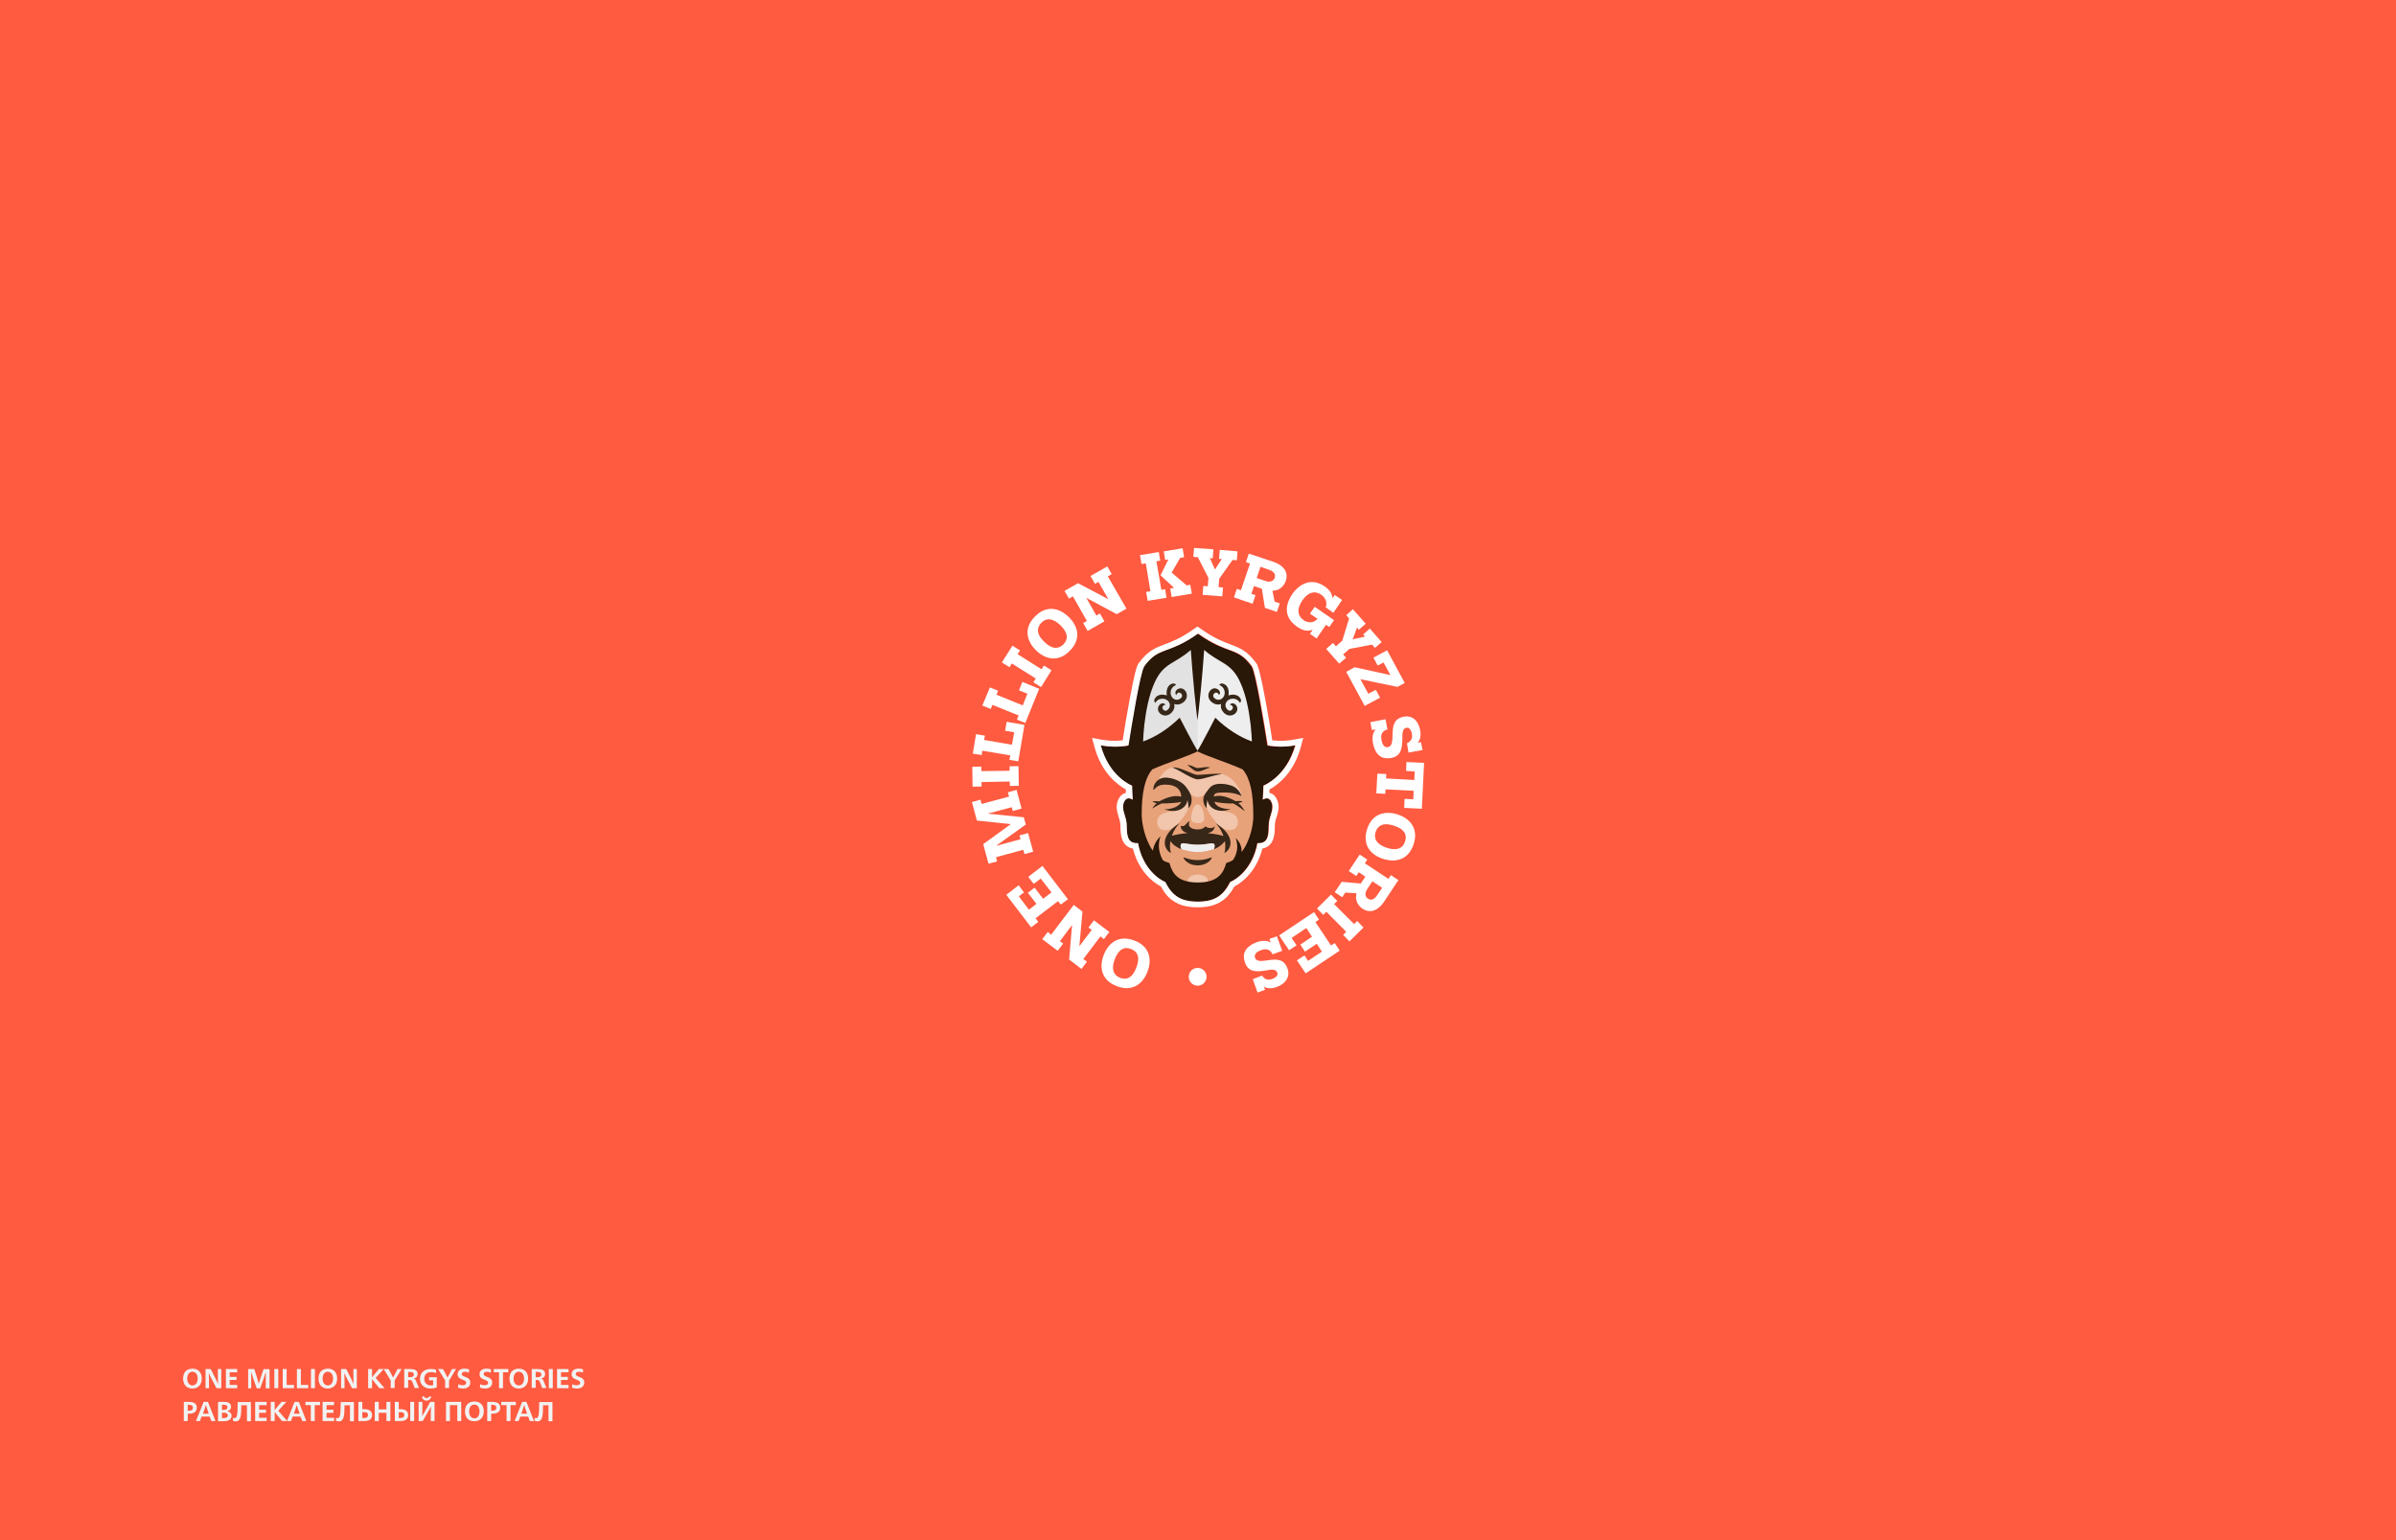 <?xml version="1.0" encoding="UTF-8"?> <svg xmlns="http://www.w3.org/2000/svg" viewBox="0 0 1400 900"> <path d="m0 0h1400v900h-1400z" fill="#ff5b41"></path> <g fill="#f1f2f2"> <path d="m117.9 805.6c0 3.6-2.2 5.8-5.5 5.8s-5.4-2.2-5.4-5.8c0-3.7 2-5.8 5.6-5.8 3.2 0 5.3 2.2 5.3 5.8zm-8.5 0c0 2.4 1.2 4 3.1 4 1.8 0 3-1.6 3-4 0-2.5-1.2-4-3.1-4-1.8 0-3 1.6-3 4z"></path> <path d="m127.3 800h2v11.2h-2.8l-2.9-5.5c-.6-1.1-1.3-2.7-1.6-3.4 0 .7.1 2.7.1 3.7v5.2h-2v-11.2h3l2.8 5.5c.4.8 1.2 2.5 1.5 3.3 0-.8-.1-3-.1-4.1z"></path> <path d="m132 800h6.6v1.9h-4.4v2.7h4v1.8h-4v2.9h4.4v1.9h-6.6z"></path> <path d="m150.3 805.4c.3.9.7 2.3.9 3.3.3-1 .7-2.4 1-3.3l1.8-5.3h3.5v11.2h-2.2v-5.5c0-1.1 0-2.8 0-4.1-.3 1.1-.8 2.7-1.1 3.5l-2.2 6.1h-2l-2.1-6c-.2-.5-.8-2.7-1.1-3.6v4.1 5.5h-1.8v-11.3h3.6z"></path> <path d="m160.3 800h2.3v11.2h-2.3z"></path> <path d="m165.2 800h2.3v9.3h4.3v1.9h-6.6z"></path> <path d="m173.5 800h2.3v9.3h4.3v1.9h-6.6z"></path> <path d="m181.7 800h2.3v11.2h-2.3z"></path> <path d="m197 805.6c0 3.6-2.2 5.8-5.5 5.8s-5.4-2.2-5.4-5.8c0-3.7 2-5.8 5.6-5.8 3.2 0 5.3 2.2 5.3 5.8zm-8.5 0c0 2.4 1.2 4 3.1 4 1.8 0 3-1.6 3-4 0-2.5-1.2-4-3.1-4-1.8 0-3 1.6-3 4z"></path> <path d="m206.5 800h2v11.2h-2.8l-2.9-5.5c-.6-1.1-1.3-2.7-1.6-3.4 0 .7.1 2.7.1 3.7v5.2h-2v-11.2h3l2.8 5.5c.4.8 1.2 2.5 1.5 3.3 0-.8-.1-3-.1-4.1z"></path> <path d="m217.4 811.2h-2.3v-11.2h2.3v4.9c.4-.6 1.5-1.9 1.9-2.4l2.1-2.5h2.8l-4.7 5.2 5.2 6h-3l-2.5-3c-.4-.5-1.2-1.5-1.8-2.4z"></path> <path d="m227 800 1.3 2.3c.4.7 1.1 2.1 1.4 2.7.3-.6 1-2 1.4-2.7l1.2-2.3h2.4l-4.1 6.7v4.4h-2.3v-4.4l-4.1-6.7z"></path> <path d="m236.2 800h3.2c2.8 0 4.6.6 4.6 2.9 0 1.5-.9 2.4-2.3 2.6.8.2 1.1.7 1.4 1.5l1.7 4.1h-2.5l-1.2-3.2c-.5-1.2-.7-1.5-2-1.5h-.6v4.6h-2.3zm2.3 4.8h.7c1.8 0 2.6-.4 2.6-1.6s-1-1.5-2.6-1.5h-.7z"></path> <path d="m254.8 802.4c-.7-.4-1.8-.6-3-.6-2.4 0-3.9 1.5-3.9 3.9 0 2.3 1.4 3.9 3.9 3.9.5 0 1 0 1.3-.2v-2.8h-2.4v-1.8h4.5v6c-1.2.4-2.5.6-3.8.6-3.4 0-6-2.2-6-5.7s2.5-5.7 6.3-5.7c1.1 0 2.2.1 3.1.4z"></path> <path d="m258.8 800 1.3 2.3c.4.7 1.1 2.1 1.4 2.7.3-.6 1-2 1.4-2.7l1.2-2.3h2.4l-4.1 6.7v4.4h-2.3v-4.4l-4.1-6.7z"></path> <path d="m274 802.1c-.9-.4-1.6-.5-2.3-.5-1.2 0-1.9.5-1.9 1.3 0 .7.4 1.1 2 1.7 2.1.7 3 1.7 3 3.3 0 2.1-1.6 3.5-4.2 3.5-1.1 0-2-.2-3-.5l.2-2c1 .5 1.8.6 2.6.6 1.2 0 2-.5 2-1.4 0-.8-.5-1.3-2.2-1.9-2-.7-2.8-1.6-2.8-3.2 0-2 1.6-3.2 4-3.2 1 0 1.8.1 2.7.4z"></path> <path d="m286.8 802.1c-.9-.4-1.6-.5-2.3-.5-1.2 0-1.9.5-1.9 1.3 0 .7.4 1.1 2 1.7 2.1.7 3 1.7 3 3.3 0 2.1-1.6 3.5-4.2 3.5-1.1 0-2-.2-3-.5l.2-2c1 .5 1.8.6 2.6.6 1.2 0 2-.5 2-1.4 0-.8-.5-1.3-2.2-1.9-2-.7-2.8-1.6-2.8-3.2 0-2 1.6-3.2 4-3.2 1 0 1.8.1 2.7.4z"></path> <path d="m297 801.9h-3.1v9.3h-2.3v-9.3h-3.1v-1.9h8.5z"></path> <path d="m308.6 805.6c0 3.6-2.2 5.8-5.5 5.8s-5.4-2.2-5.4-5.8c0-3.7 2-5.8 5.6-5.8 3.2 0 5.3 2.2 5.3 5.8zm-8.5 0c0 2.4 1.2 4 3.1 4 1.8 0 3-1.6 3-4 0-2.5-1.2-4-3.1-4-1.8 0-3 1.6-3 4z"></path> <path d="m310.7 800h3.2c2.8 0 4.6.6 4.6 2.9 0 1.5-.9 2.4-2.3 2.6.8.2 1.1.7 1.4 1.5l1.7 4.1h-2.5l-1.2-3.2c-.5-1.2-.7-1.5-2-1.5h-.6v4.6h-2.3zm2.3 4.8h.7c1.8 0 2.6-.4 2.6-1.6s-1-1.5-2.6-1.5h-.7z"></path> <path d="m320.7 800h2.3v11.2h-2.3z"></path> <path d="m325.6 800h6.6v1.9h-4.4v2.7h4v1.8h-4v2.9h4.4v1.9h-6.7v-11.2z"></path> <path d="m340.6 802.1c-.9-.4-1.6-.5-2.3-.5-1.2 0-1.9.5-1.9 1.3 0 .7.4 1.1 2 1.7 2.1.7 3 1.7 3 3.3 0 2.1-1.6 3.5-4.2 3.5-1.1 0-2-.2-3-.5l.2-2c1 .5 1.8.6 2.6.6 1.2 0 2-.5 2-1.4 0-.8-.5-1.3-2.2-1.9-2-.7-2.8-1.6-2.8-3.2 0-2 1.6-3.2 4-3.2 1 0 1.8.1 2.7.4z"></path> <path d="m107.5 819.2h2.8c2.5 0 4.7.7 4.7 3.4s-2.1 3.5-4.7 3.5h-.6v4.3h-2.3v-11.2zm2.6 5.2c1.5 0 2.6-.3 2.6-1.8 0-1.3-.9-1.7-2.6-1.7h-.4v3.5z"></path> <path d="m119 819.2h2.5l4.4 11.2h-2.4l-1-2.6h-4.7l-1 2.6h-2.3zm3 6.9-.9-2.6c-.2-.7-.6-2-.8-2.5-.2.6-.6 1.9-.8 2.5l-.9 2.6z"></path> <path d="m127.5 819.2h3.4c2.5 0 4.1.8 4.1 2.9 0 1.3-.8 2.2-2.3 2.6 1.6.2 2.6 1.2 2.6 2.7 0 2.3-2.2 3.1-4.4 3.1h-3.5v-11.3zm2.8 4.7c1.5 0 2.6-.3 2.6-1.5s-1.1-1.5-2.4-1.5h-.8v3zm.1 4.8c1.8 0 2.7-.5 2.7-1.6s-.9-1.6-2.8-1.6h-.6v3.2z"></path> <path d="m136.1 830.3.1-1.8c.3.1.6.2.9.2 1.6 0 1.7-2.4 1.8-9.4h7.7v11.2h-2.3v-9.3h-3.3c0 6.1-.3 9.4-3.3 9.4-.6-.1-1.2-.2-1.6-.3z"></path> <path d="m149.2 819.2h6.6v1.9h-4.4v2.7h4v1.8h-4v2.9h4.4v1.9h-6.7v-11.2z"></path> <path d="m160.5 830.4h-2.3v-11.2h2.3v4.9c.4-.6 1.5-1.9 1.9-2.4l2.1-2.5h2.8l-4.7 5.2 5.2 6h-3l-2.5-3c-.4-.5-1.2-1.5-1.8-2.4z"></path> <path d="m172.1 819.2h2.5l4.4 11.2h-2.4l-1-2.6h-4.6l-1 2.6h-2.3zm3 6.9-.9-2.6c-.2-.7-.6-2-.8-2.5-.2.6-.6 1.9-.8 2.5l-.9 2.6z"></path> <path d="m181.6 821.1h-3.1v-1.9h8.5v1.9h-3.1v9.3h-2.3z"></path> <path d="m188.6 819.2h6.6v1.9h-4.4v2.7h4v1.8h-4v2.9h4.4v1.9h-6.7v-11.2z"></path> <path d="m196.3 830.3.1-1.8c.3.1.6.2.9.2 1.6 0 1.7-2.4 1.8-9.4h7.7v11.2h-2.3v-9.3h-3.2c0 6.1-.3 9.4-3.3 9.4-.7-.1-1.3-.2-1.7-.3z"></path> <path d="m209.4 819.2h2.3v4.3h1.4c2.6 0 4.3 1.1 4.3 3.4s-1.7 3.5-4.3 3.5h-3.7zm3.5 9.4c1.2 0 2.1-.4 2.1-1.8 0-1.2-.8-1.6-2.3-1.6h-1v3.4z"></path> <path d="m219 819.2h2.3v4.4h4.5v-4.4h2.3v11.2h-2.3v-4.8h-4.5v4.8h-2.3z"></path> <path d="m230.7 819.2h2.3v4.3h1.2c2.6 0 4.3 1.1 4.3 3.4s-1.7 3.5-4.3 3.5h-3.5zm3.4 9.4c1.2 0 2.1-.4 2.1-1.8 0-1.2-.8-1.6-2.3-1.6h-.9v3.4zm5.6-9.4h2.3v11.2h-2.3z"></path> <path d="m244.6 819.2h2.2v4.1c0 1.2-.1 3.2-.1 4.3l4.7-8.4h2.5v11.2h-2.2v-4.1c0-1.2.1-3.2.1-4.3l-4.8 8.4h-2.4zm2-2.8 1-.6c.3.6.7 1.2 1.7 1.2s1.4-.6 1.7-1.2l1 .6c-.4.9-1.2 2.1-2.7 2.1-1.7 0-2.5-1.1-2.7-2.1z"></path> <path d="m260.6 819.2h8.9v11.2h-2.3v-9.3h-4.3v9.3h-2.3z"></path> <path d="m271.7 824.8c0-3.7 2-5.8 5.6-5.8 3.3 0 5.4 2.2 5.4 5.7 0 3.6-2.2 5.8-5.5 5.8-3.4.1-5.5-2.1-5.5-5.7zm8.5 0c0-2.5-1.2-4-3.1-4-1.8 0-3 1.6-3 4s1.2 4 3.1 4c1.8.1 3-1.6 3-4z"></path> <path d="m284.8 819.2h2.8c2.5 0 4.7.7 4.7 3.4s-2.1 3.5-4.7 3.5h-.6v4.3h-2.3v-11.2zm2.6 5.2c1.5 0 2.6-.3 2.6-1.8 0-1.3-.9-1.7-2.6-1.7h-.4v3.5z"></path> <path d="m296 821.1h-3.1v-1.9h8.5v1.9h-3.1v9.3h-2.3z"></path> <path d="m305.1 819.2h2.5l4.4 11.2h-2.4l-1-2.6h-4.6l-1 2.6h-2.3zm2.9 6.9-.9-2.6c-.2-.7-.6-2-.8-2.5-.2.6-.6 1.9-.8 2.5l-.9 2.6z"></path> <path d="m312.3 830.3.1-1.8c.3.1.6.2.9.2 1.6 0 1.7-2.4 1.8-9.4h7.7v11.2h-2.3v-9.3h-3.2c0 6.1-.3 9.4-3.3 9.4-.7-.1-1.3-.2-1.7-.3z"></path> </g> <path d="m680.6 441.8s-14.5 2.6-15.5 22.4.9 31 8.2 39.1 17.6 18.2 25 18.2 22-13 22-13 14.3-12.8 14.8-34.5-22.2-37.5-22.2-37.5l-13.1 2.4z" fill="#f1c6ad"></path> <path d="m734.5 464.1c-3.2-14.4-11.2-22.2-11.2-22.2l-23.5-3-23.5 3s-8 7.8-11.2 22.2c-4 25.7 6.4 37.4 16 45 5.9 7.8 12.2 8.6 15.9 8.2-1.7-.6-2.9-1.7-2.9-2.9 0-1.8 2.6-3.3 5.7-3.3h.2c3.2 0 5.7 1.5 5.7 3.3 0 1.2-1.2 2.3-2.9 2.9 3.6.4 10-.4 15.9-8.2 9.4-7.6 19.9-19.2 15.8-45m-34.7 16.9c-2 0-4.2-.5-3.8-3.8s1.8-7.2 3.8-7.2 3.5 3.9 3.8 7.2c.4 3.3-1.8 3.8-3.8 3.8m7.8-17.9c-.9 4.3 4.6 10.6 4.6 10.6 5.1.8 11.1 1.1 11.1 6.6s-6.3 6.1-10.4 2.5-7.2-8.7-7.7-10.5-.8-8.5-.8-8.5c-1 1-3.1 2-4.7 2-1.5 0-3.2-.9-4.2-1.9 0 0-.7 6.7-1.2 8.5-.4 1.8-3.6 6.9-7.7 10.5s-10.4 3-10.4-2.5 6-5.8 11.1-6.6c0 0 5.5-6.4 4.6-10.6-.9-4.3-14.7-7.6-14.7-7.6s2.7-6.4 7.8-7c3.8-.4 8.5 4.7 14.7 4.7s10.4-1.3 14.2-.9c5.1.6 10.8 7.2 11.7 13.1-6.9-5-17.5-4.9-18-2.4" fill="#e8a27a"></path> <path d="m692.7 459.5c3.4 4.2 3.8 6.6 3.5 9.1s-1.9 3.7-1.9 3.7c.3-2.9-.5-4.7-.5-4.7-.3 3.9-5.2 8.3-13.5 5.3 4.8.1 8.9-1.9 9.9-4.3-1.6.5-7.9 1-11.5.9-2.4 1.1-5.5 3-5.5 3s1.6-2.4 2.7-3.1c0 0-1.5-.4-2.7-1 1-.3 3.3-.2 4.2-.1 3-1.7 8.6-4.1 12.8-2.7 0-3.9-2.8-7.1-9-7.1-3.8 0-5.2 1-7.3 3.3 0-5.2 3.7-6.8 5.8-7.3 2.6-.5 9.6.8 13 5" fill="#372718"></path> <path d="m709.6 468.5c.6 2.7 4.7 4.4 9.5 4.3-8.3 3-13.2-1.3-13.5-5.3 0 0-.8 1.9-.5 4.7 0 0-1.5-1.2-1.9-3.7-.3-2.5.1-3.8 3.5-8s11.7-2 13.6-1.1c1.9.8 4.1 2.8 5.2 5.9-1.5-1-4.8-2.2-10.2-2.2-4.6 0-6 .4-6 2.4 4.2-1.5 9.8 1 12.7 2.7.9-.2 3.1-.2 4.2.1-1.2.7-2.7 1-2.7 1 1.9 1.2 3.8 4.7 3.8 4.7s-4.3-3.4-6.7-4.5c-3.4.2-9.4-.5-11-1" fill="#372718"></path> <path d="m708.1 500.9c-.3 2-3.6 4.8-8.3 4.8s-8-2.8-8.3-4.8c0 0 3.5 1.7 8.3 1.7s8.3-1.7 8.3-1.7" fill="#372718"></path> <path d="m685.1 448.5c4.4-.6 11.6 4.3 14.7 4.3s11.7-1.1 14.2-.5c-6.2 1-11 3.1-14.2 3.1s-10.6-5.3-14.7-6.9" fill="#372718"></path> <path d="m660.3 438.6s8.4-42.6 14.1-47.1 15.5-15.3 26.1-15.3 30.6 23.3 30.6 23.3l8.1 39.8-34.1-.5-5.2.3-25.9.9z" fill="#eee"></path> <path d="m699.8 382.7v56.3l-20.7-3-12.1.3-2.8-8.5s7.6-38.3 10.7-39.8 21.5-10.6 21.5-10.6z" fill="#e2e2e2"></path> <path d="m756.7 435.5c-5 1-10.5 1.1-16.2.2-1.8-11.4-6.8-42.2-9.2-46.2-8.6-11.9-13.8-6.6-31.5-19.2-17.7 12.6-22.9 7.3-31.5 19.2-2.4 3.9-7.4 34.8-9.2 46.2-5.7 1-11.2.8-16.2-.2 4.9 18.4 18 23.5 18.3 23.6.2 5.3.4 8.2.4 8.2s-3.5-2.7-5.1 1.7c-1.7 4.4 1.7 7.8 1.7 13.6 0 5.7.5 10.6 6.6 10.1 2.7 15.1 12.8 21.5 15.9 22.7 3.8 7.4 8.4 11.5 19 11.5s15.2-4 19-11.5c3.2-1.2 13.2-7.6 15.9-22.7 6.1.5 6.6-4.4 6.6-10.1s3.4-9.2 1.7-13.6-5.1-1.7-5.1-1.7.2-2.9.4-8.2c.5-.2 13.5-5.3 18.5-23.6m-31.2 62.4c.1-2-.4-5.3-3.5-8.2 2.8 7.7-1.7 13-1.7 13-1.2.7-2.4 1.2-3.8 1.6-1.7 6.2-5.1 11.4-16.6 11.4-11.6 0-14.9-5.2-16.6-11.4-1.4-.4-2.7-.9-3.8-1.6 0 0-4.2-6.3-1.4-14-3.1 2.9-4.1 6.2-4.5 8.4-4.9-6.9-6.5-16.5-6.5-21.2 0-12 1.7-21.1 6.2-26.3 8.7-3.9 20.1-7.4 26.6-10.6-1.8-2.5-10.6-19.6-10.6-19.6-7 6.8-14.2 11.3-21.4 13.9.1-2.3.3-5.7.7-9.4.9-8 2.7-18 6.3-25.6 5.3-11.2 11.8-10.4 20.9-18.5 0 0 1.4 20.2 3.3 36.2.2 1.7.4 3.3.6 4.9.2-1.6.4-3.2.6-4.9 1.9-16 3.3-36.2 3.3-36.2 9.1 8 15.6 7.2 20.9 18.5 3.6 7.6 5.4 17.6 6.3 25.6.4 3.8.6 7.1.7 9.4-7.1-2.6-14.4-7.1-21.4-13.9 0 0-8.8 17.2-10.6 19.6 6.5 3.2 17.9 6.7 26.6 10.6 4.5 5.3 6.2 14.3 6.2 26.3.3 4.8-1.5 15.1-6.8 22" fill="#291708"></path> <path d="m756 432.2c-2.5.5-5.2.7-7.8.7-1.6 0-3.2-.1-4.8-.3-.9-5.9-2.4-15.1-4-23.5-3-16.2-4.3-19.9-5.2-21.4l-.1-.1-.1-.1c-5.3-7.3-9.7-8.9-15.2-11-4.2-1.6-9.4-3.5-17.1-9l-2-1.4-2 1.4c-7.7 5.5-12.9 7.4-17.1 9-5.5 2.1-9.9 3.7-15.2 11l-.1.1-.1.1c-.9 1.5-2.3 5.3-5.2 21.4-1.6 8.4-3.1 17.6-4 23.5-1.6.2-3.2.3-4.8.3-2.6 0-5.3-.3-7.8-.7l-5.3-1 1.4 5.2c4.2 15.7 14 22.5 18.3 24.9 0 .7.1 1.4.1 2-1.5.4-3.5 1.4-4.7 4.5-1.4 3.6-.4 6.6.4 9.4.5 1.8 1.1 3.5 1.1 5.4 0 3.4.2 6.1 1.2 8.4 1.1 2.7 3.3 4.4 6.1 4.9 3.1 12.6 11.3 19.6 16.3 22.1 2.2 4.1 4.6 6.8 7.6 8.7 3.6 2.4 8.1 3.5 13.9 3.5s10.2-1.1 13.9-3.5c3-1.9 5.3-4.7 7.6-8.7 5-2.5 13.1-9.4 16.3-22.1 2.8-.5 4.9-2.2 6.1-4.9 1-2.3 1.2-5 1.2-8.4 0-2 .5-3.7 1.1-5.4.8-2.7 1.8-5.8.4-9.4-1.2-3.1-3.2-4.2-4.7-4.5 0-.6.1-1.3.1-2 4.3-2.3 14.1-9.2 18.3-24.9l1.4-5.2zm-17.7 26.9c-.2 5.3-.4 8.2-.4 8.2s1.1-.8 2.3-.8c1 0 2.1.5 2.9 2.5 1.7 4.4-1.7 7.8-1.7 13.6 0 5.5-.5 10.1-5.8 10.1-.3 0-.5 0-.8 0-2.7 15.1-12.8 21.5-15.9 22.7-3.8 7.4-8.4 11.5-19 11.5s-15.2-4-19-11.5c-3.2-1.2-13.2-7.6-15.9-22.7-.3 0-.5 0-.8 0-5.3 0-5.8-4.7-5.8-10.1 0-5.7-3.4-9.2-1.7-13.6.8-2 1.9-2.5 2.9-2.5 1.2 0 2.3.8 2.3.8s-.2-2.9-.4-8.2c-.3-.1-13.4-5.2-18.3-23.6 2.7.5 5.5.8 8.5.8 2.5 0 5.1-.2 7.7-.7 1.8-11.4 6.8-42.2 9.2-46.2 8.6-11.9 13.8-6.6 31.5-19.2 17.7 12.6 22.9 7.3 31.5 19.2 2.4 3.9 7.4 34.8 9.2 46.2 2.6.4 5.2.7 7.7.7 2.9 0 5.8-.3 8.5-.8-5.3 18.3-18.3 23.4-18.7 23.6" fill="#fff"></path> <path d="m690.1 411.2c-1.5.7-2.8.6-4 .2.3 1.3.2 2.7-.8 4.1-3.2 4.7-8.6 2.3-8.7-1.2-.1-2.2 2.5-4.6 4.4-2.5-3.5.7-1.1 4.7 1 3.2s2.1-4.4-.1-5.9-5.5-.9-6.8 1.6c0 0-1.4-.9-.1-2.8 1.6-2.4 4.8-2.2 6.8-1.5-.4-2.1-.1-5.5 2.6-6.7 2.1-.9 2.8.6 2.8.6-2.7.9-3.9 4-2.8 6.4s3.9 3 5.8 1.1c1.8-1.9-1.6-4.9-2.9-1.6-1.7-2.2 1.1-4.4 3.2-3.9 3.3.8 4.8 6.5-.4 8.9" fill="#372718"></path> <path d="m709.5 411.2c1.5.7 2.8.6 4 .2-.3 1.3-.2 2.7.8 4.1 3.2 4.7 8.6 2.3 8.7-1.2.1-2.2-2.5-4.6-4.4-2.5 3.5.7 1.1 4.7-1 3.2s-2.1-4.4.1-5.9 5.5-.9 6.8 1.6c0 0 1.4-.9.1-2.8-1.6-2.4-4.8-2.2-6.8-1.5.4-2.1.1-5.5-2.6-6.7-2.1-.9-2.8.6-2.8.6 2.7.9 3.9 4 2.8 6.4s-3.9 3-5.8 1.1c-1.8-1.9 1.6-4.9 2.9-1.6 1.7-2.2-1.1-4.4-3.2-3.9-3.4.8-4.8 6.5.4 8.9" fill="#372718"></path> <path d="m715.4 498.5c.7-2.3.7-4.7.3-7-1.4 2.1-3.8 3.7-6.4 4.8.7-1.7.7-3.2-.7-3.4-1.6-.2-4.5.8-8.8.8-4.2 0-7.2-.9-8.8-.8-1.4.1-1.5 1.7-.7 3.4-2.6-1.1-5-2.6-6.4-4.8-.4 2.3-.4 4.7.3 7-4.8-2.5-6.3-10.5 5.1-17.5-1.5 1.4-3.4 4.1-4.6 7.4 4.5-1.3 9.4-1.6 9.4-1.6s-4.2-.5-4.2-4.2c2.8.9 3.2-1.9 5.2-2.9-.5 1-.8 2.9.5 3.8.6.6 2 1.2 4.2 1.2 2.3 0 3.9-.8 4.5-1.9.9 1.2 4.7 1.7 5.4-.1 0 3.7-4.2 4.2-4.2 4.2s4.9.3 9.4 1.6c-1.2-3.3-3-6-4.6-7.4 11.4 6.9 9.9 14.9 5.1 17.4" fill="#372718"></path> <path d="m709.3 496.2s-5.1 1.7-9.5 1.7-9.5-1.7-9.5-1.7c-.7-1.7-.7-3.3.7-3.4 1.6-.2 4.5.8 8.8.8 4.2 0 7.2-.9 8.8-.8 1.3.2 1.4 1.7.7 3.4" fill="#eee"></path> <path d="m693.7 447c3.4.2 4.3 1.8 6.2 1.8s5-1 7.2-.3c-3.4 1.1-5.1 2.3-7.2 2.3s-3.6-1.9-6.2-3.8" fill="#372718"></path> <path d="m670.5 567.8c-2.2 5.9-7.9 12.3-17.9 8.5-8.7-3.3-10.6-10.6-7.7-18.2s9.2-11.8 17.9-8.5c10 3.8 10 12.3 7.7 18.2m-19.1-7.3c-.9 2.3-2.9 8.5 3.1 10.9 3.3 1.3 7 .6 9.5-6s.2-9.6-3.1-10.8c-6-2.5-8.7 3.7-9.5 5.9" fill="#fff"></path> <path d="m618 555.6-9-6.8 3.2-4.2 2 1.6 13.2-17.4 5.1 3.9-1.8 20 .1.1 7.1-9.4-1.9-1.4 3.2-4.2 9 6.8-3.2 4.2-2-1.6-10 13.2 2.1 1.6-3.2 4.2-7.2-5.5 1.7-19.9-.1-.1-7 9.3 1.9 1.4z" fill="#fff"></path> <path d="m598.3 521.5-3 2.3 5.9 7.8 4.4-3.4-5-6.5 3.9-3 5 6.5 4.9-3.7-6.3-8.1-4.1 3.1-3.2-4.1 8.3-6.4 14.9 19.5-4.2 3.1-1.6-2-13.1 10 1.6 2.1-4.2 3.2-14.5-19 7.2-5.6z" fill="#fff"></path> <path d="m591.8 473.9-.6-2.2-13.8 3.7v.1l20.8 2.1 1.2 4.2-17 12.2v.2l13.9-3.8-.6-2.2 5-1.4 3 10.9-5.1 1.4-.7-2.5-15.9 4.3.6 2.5-5 1.3-3.1-11.4 16.1-11.7-19.8-2.1-2.9-10.8 5-1.4.7 2.5 16-4.3-.7-2.5 5.1-1.4 2.9 10.9z" fill="#fff"></path> <path d="m568.3 459.7-.2-11.6 5.3-.1v2.6l16.5-.2v-2.6l5.2-.1.2 11.5-5.2.1-.1-2.6-16.5.3.1 2.6z" fill="#fff"></path> <path d="m568.4 440.4 1.9-11.4 5.2.9-.5 2.5 16.3 2.8 1.3-7.3-5.3-.9.9-5.2 10.4 1.8-3.6 21.3-5.2-.9.5-2.6-16.3-2.7-.4 2.5z" fill="#fff"></path> <path d="m574 412.3 4.4-10.6 4.8 1.9-.9 2.4 15.3 6.2 2.7-6.8-4.9-2 2-4.9 9.8 4-8.1 20-4.9-2 1-2.4-15.3-6.2-1 2.4z" fill="#fff"></path> <path d="m585.4 387.1 6.2-9.8 4.4 2.8-1.4 2.2 14 8.8 1.4-2.2 4.4 2.8-6.1 9.8-4.5-2.8 1.4-2.2-14-8.8-1.3 2.2z" fill="#fff"></path> <path d="m605.4 380.1c-4.5-4.4-8.2-12.1-.8-19.7 6.5-6.7 13.9-5.6 19.8.1s7.2 13.1.8 19.7c-7.4 7.7-15.3 4.3-19.8-.1m14.2-14.7c-1.8-1.7-6.7-6.1-11.2-1.4-2.4 2.5-3.3 6.2 1.8 11.1s8.7 3.9 11.2 1.4c4.5-4.6-.1-9.5-1.8-11.1" fill="#fff"></path> <path d="m637.2 336.6 9.8-5.6 2.6 4.5-2.3 1.3 10.9 18.9-5.7 3.2-17.7-9.5v.1l5.8 10.2 2.1-1.2 2.6 4.6-9.8 5.6-2.6-4.6 2.2-1.2-8.2-14.4-2.3 1.3-2.6-4.5 7.9-4.5 17.6 9.3h.1l-5.8-10.1-2 1.2z" fill="#fff"></path> <path d="m678.6 344.7 2.2-.4.8 5-11 1.8-.9-5.2 2.5-.4-2.7-16.3-2.5.4-.9-5.2 11-1.8.8 5-2.2.4zm4.1-17.8-1.9.3-.8-5 11-1.8.9 5.2-2.3.4-5 8.6 8.8 7.5 2.1-.4.9 5.2-11.8 2-.8-5 2.2-.4-7.9-7.3z" fill="#fff"></path> <path d="m697.7 320.2 11.3.8-.4 5.3-1.7-.2 3 6.7 4-6.1-1.6-.1.4-5.3 10.4.9-.4 5.2-2.5-.2-7.8 11-.4 4.9 2.6.2-.4 5.2-11.5-.9.4-5.2 2.6.2.4-4.9-6.2-12.1-2.6-.2z" fill="#fff"></path> <path d="m737.3 344-4.6-1.5-1.5 4.5 2.4.8-1.7 5-10.9-3.7 1.7-5 2.4.8 5.3-15.6-2.4-.8 1.7-5 14.6 4.9c4.1 1.4 9.1 4.9 7 11.1-.9 2.6-3.4 5.7-7.8 5.7l1.3 6.4 3 1-1.7 5-7-2.4zm-3-6.2 5.1 1.7c3.4 1.2 5-.6 5.4-1.8.8-2.4-.8-3.9-3.4-4.8l-4.9-1.7z" fill="#fff"></path> <path d="m774.6 354.9c.5-1 1.2-4.7-2.5-7.3-6.1-4.2-10.3 2.1-11.2 3.4s-4.9 7.4.8 11.4c2.3 1.6 5.8 2 8.1-.8l-4.4-3 2.8-4 11.3 7.8-2.8 4-1.9-1.3-5.5 8-3.9-2.7 1.6-2.4h-.1c-3 1.2-5.8.4-8.9-1.7-9.6-6.6-5.7-15.1-2.8-19.3 3.1-4.5 10.1-10.3 18.9-4.3 2.3 1.6 4.3 3.9 4.5 6.9l1.3-1.9 4.3 2.9-5.1 7.5z" fill="#fff"></path> <path d="m790.5 356 7.5 8.5-4 3.5-1.1-1.3-2.5 6.9 7.2-1.6-1.1-1.2 3.9-3.5 6.9 7.9-3.9 3.4-1.7-1.9-13.2 2.5-3.7 3.2 1.7 2-4 3.4-7.6-8.6 4-3.5 1.7 2 3.7-3.3 4-13-1.7-1.9z" fill="#fff"></path> <path d="m806.4 407.7-9 4.8-10.8-19.9 4.9-2.7 20.9 4.6-4-7.4-3.4 1.8-2.5-4.6 8-4.3 10.3 19.1-4.3 2.3-21.6-4.5 4.6 8.5 4.4-2.3z" fill="#fff"></path> <path d="m822.1 434.3c1.4-.5 3.5-2 2.9-5.4-.6-3.1-2-3.9-3.3-3.6-2.3.4-2.3 3.5-2.3 5.8 0 5.8-.5 10.7-6.4 11.8-2.2.4-8.9 1.5-10.8-8.9-.5-2.6-.2-5.8 1.6-7.8l-2.2.4-.9-4.6 8.9-1.7 1.1 6c-1.6.3-4.4 1.6-3.5 6.1.4 2.3 1.5 4.6 3.7 4.2 2.9-.5 2.6-4.2 2.8-7.5.1-4.9.7-9.2 6.6-10.3 2.8-.5 5.6.3 7.4 2.8 1 1.3 1.7 2.9 2.2 5.6.4 2.3 0 5.5-1.6 6.9l2-.4.9 4.6-8.2 1.5z" fill="#fff"></path> <path d="m810 452.3-.1 2.6 16.5.9.2-5-5-.3.2-5.2 10.3.5-1.3 26.8-10.3-.5.2-5.3 5.1.3.2-5-16.4-.8-.2 2.6-5.2-.3.6-11.5z" fill="#fff"></path> <path d="m816.6 475.9c6 1.9 12.7 7.3 9.4 17.4-2.9 8.8-10 11.1-17.8 8.6s-12.2-8.5-9.4-17.4c3.3-10.1 11.8-10.5 17.8-8.6m-6.3 19.5c2.3.8 8.7 2.5 10.7-3.7 1.1-3.3.3-7-6.5-9.2-6.7-2.2-9.6.3-10.7 3.6-2 6.2 4.3 8.6 6.5 9.3" fill="#fff"></path> <path d="m795.1 516.3 2.7-4-3.9-2.6-1.4 2.2-4.4-2.9 6.4-9.6 4.4 2.9-1.4 2.2 13.8 9.1 1.4-2.2 4.4 2.9-8.5 12.8c-2.4 3.6-7 7.5-12.5 3.9-2.3-1.5-4.6-4.7-3.5-9l-6.5-.4-1.8 2.7-4.4-2.9 4.1-6.1zm6.8-1.3-3 4.5c-2 3-.7 4.9.3 5.6 2.2 1.4 4 .3 5.5-2l2.9-4.3z" fill="#fff"></path> <path d="m796.7 542-8.2 8.1-3.7-3.8 1.8-1.8-11.6-11.7-1.8 1.8-3.7-3.7 8.2-8.1 3.7 3.7-1.9 1.8 11.7 11.7 1.8-1.8z" fill="#fff"></path> <path d="m762.2 558.3 2.1 3.2 8.1-5.4-3-4.6-6.9 4.6-2.7-4.1 6.8-4.6-3.3-5.1-8.6 5.8 2.9 4.3-4.4 2.9-5.8-8.7 20.4-13.6 2.9 4.4-2.1 1.4 9.1 13.7 2.2-1.4 2.9 4.4-19.9 13.3-5.1-7.6z" fill="#fff"></path> <path d="m737.5 570.1c.7 1.3 2.5 3.2 5.8 2 3-1.1 3.5-2.6 3-3.8-.8-2.2-3.8-1.7-6.1-1.3-5.8 1-10.7 1.3-12.7-4.4-.7-2.1-2.9-8.5 7.1-12.1 2.5-.9 5.7-1.1 7.9.3l-.8-2.1 4.4-1.6 3.1 8.5-5.7 2.1c-.6-1.6-2.3-4-6.6-2.5-2.2.8-4.3 2.2-3.6 4.4 1 2.8 4.6 1.9 7.8 1.5 4.9-.7 9.2-.8 11.2 4.9 1 2.6.6 5.5-1.6 7.8-1.2 1.2-2.5 2.2-5.1 3.1-2.2.8-5.4.9-7.1-.4l.7 1.9-4.4 1.6-2.8-7.8z" fill="#fff"></path> <path d="m705 570.8c0 2.9-2.3 5.2-5.2 5.2s-5.2-2.3-5.2-5.2 2.3-5.2 5.2-5.2 5.2 2.3 5.2 5.2" fill="#fff"></path> </svg> 